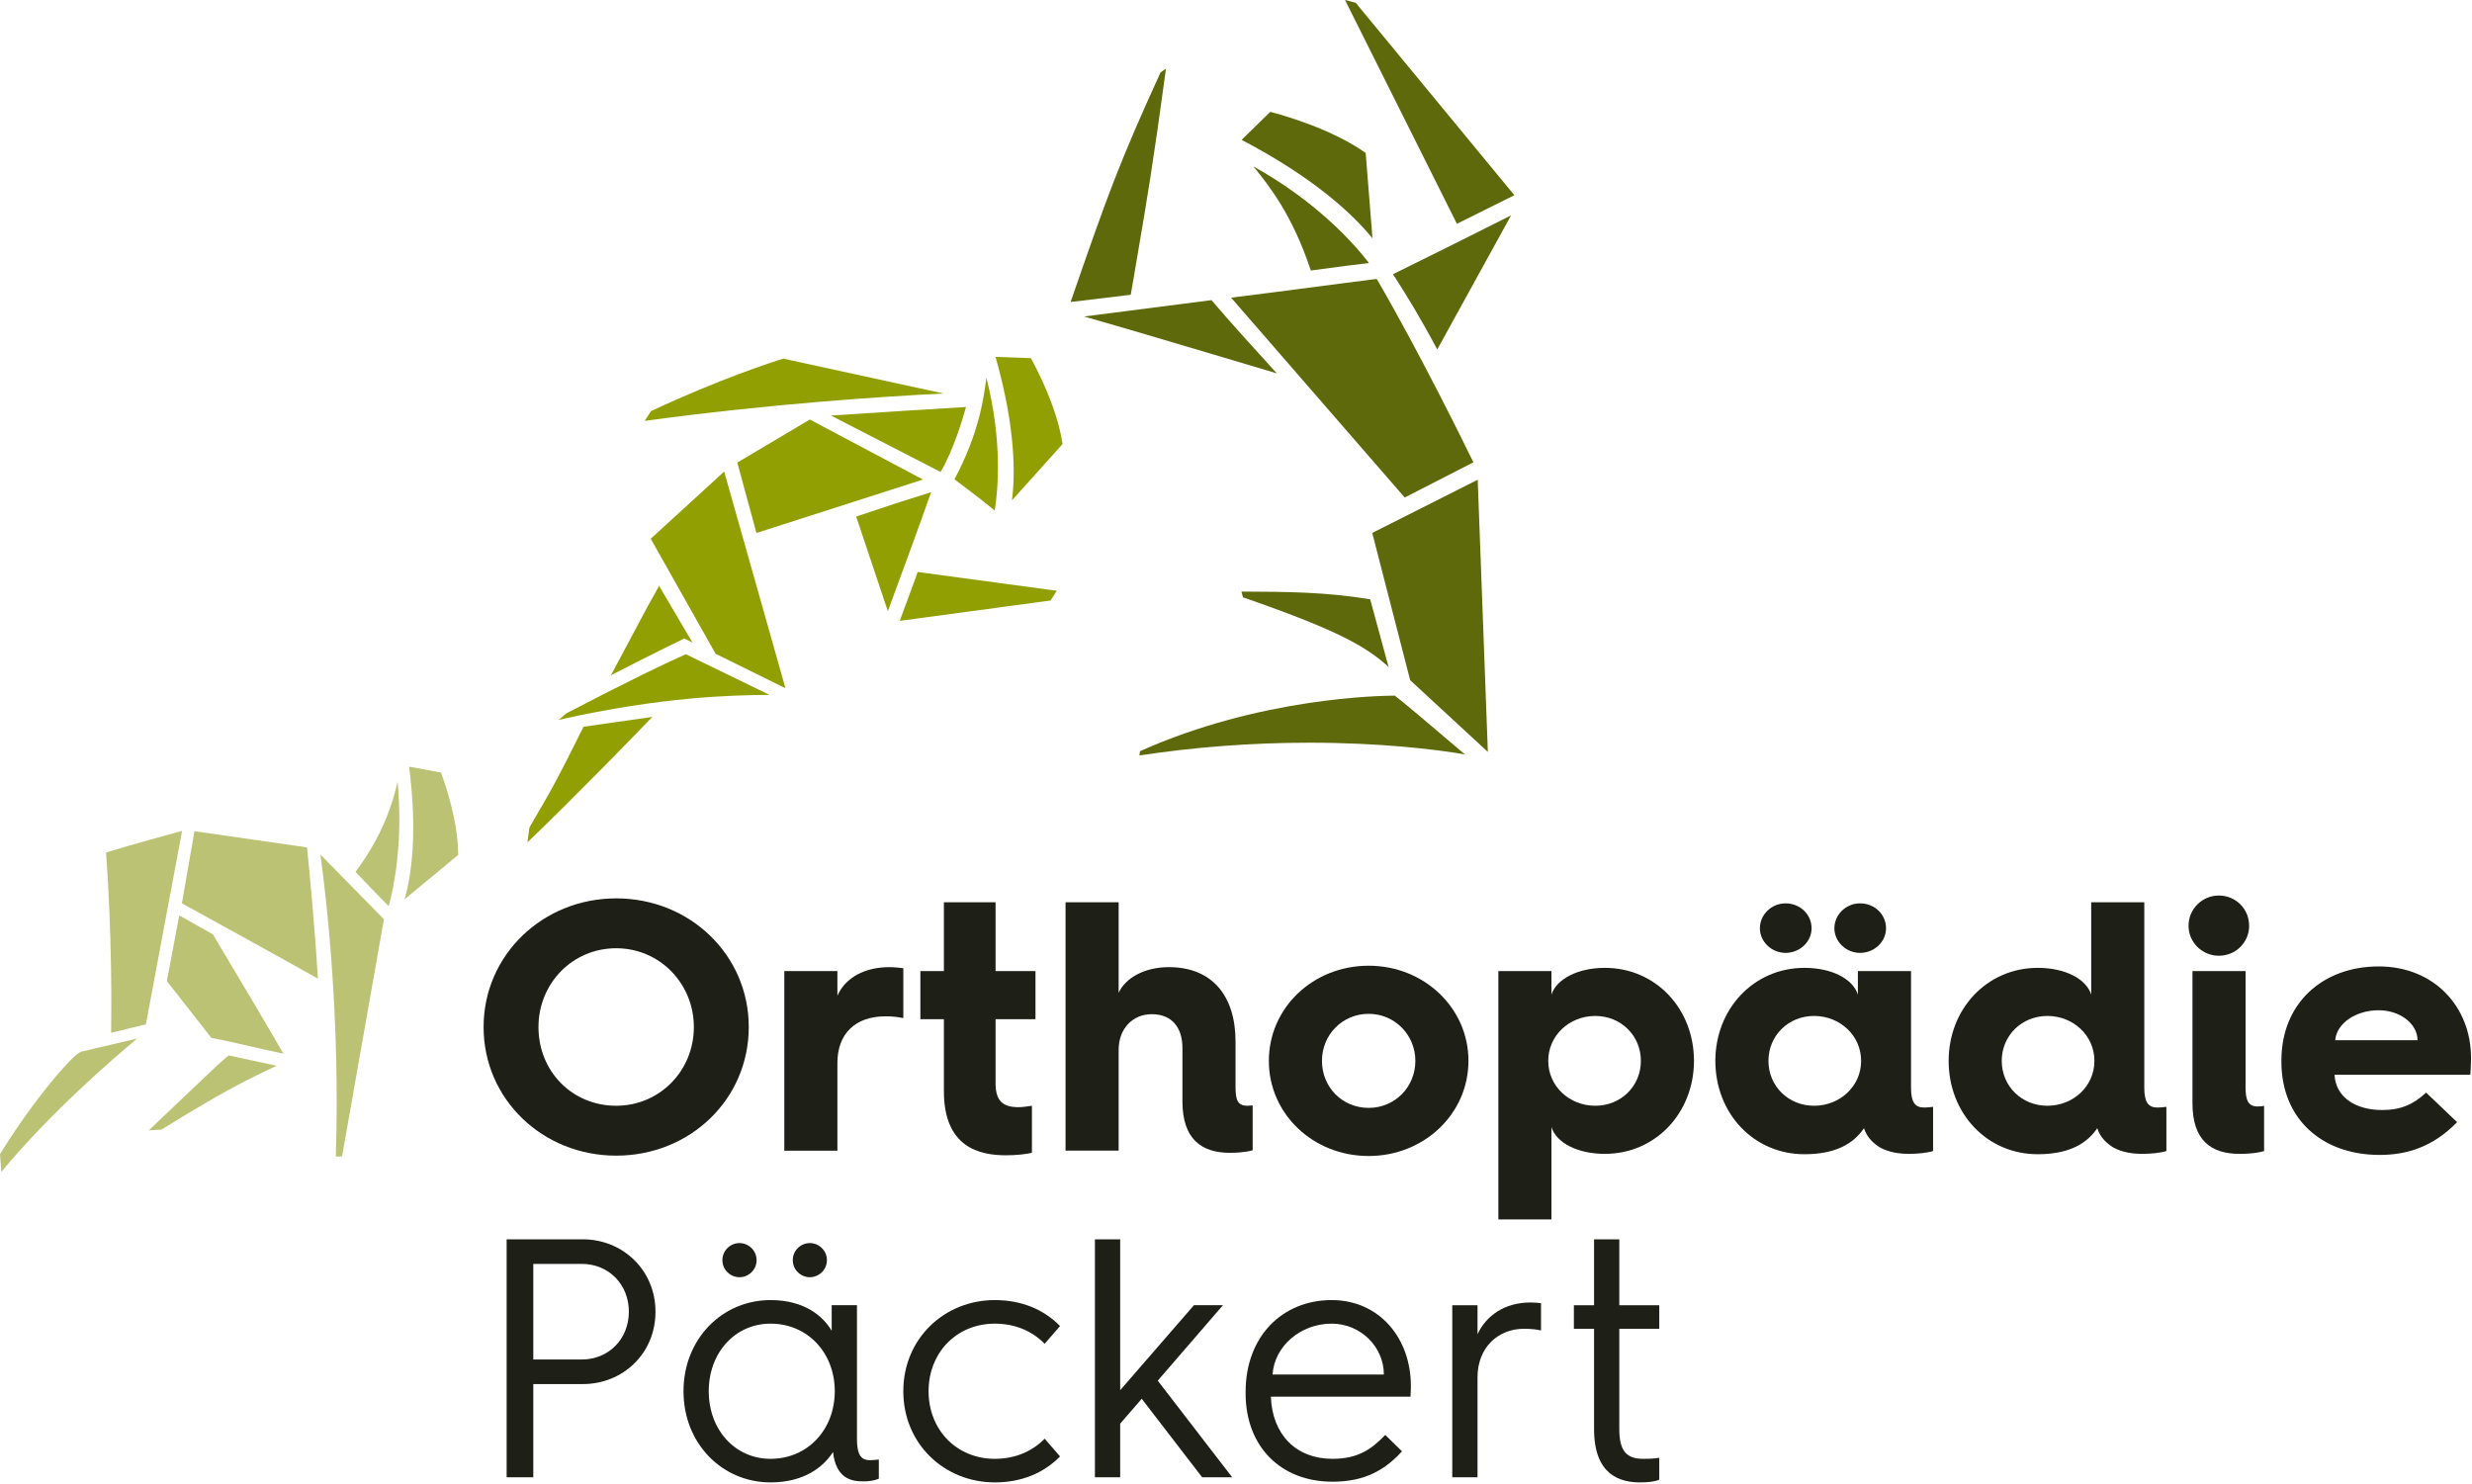 <?xml version="1.0" encoding="UTF-8" standalone="no"?>
<!DOCTYPE svg PUBLIC "-//W3C//DTD SVG 1.1//EN" "http://www.w3.org/Graphics/SVG/1.1/DTD/svg11.dtd">
<svg width="100%" height="100%" viewBox="0 0 1056 634" version="1.1" xmlns="http://www.w3.org/2000/svg" xmlns:xlink="http://www.w3.org/1999/xlink" xml:space="preserve" xmlns:serif="http://www.serif.com/" style="fill-rule:evenodd;clip-rule:evenodd;stroke-linejoin:round;stroke-miterlimit:2;">
    <g transform="matrix(1,0,0,1,0,-1.765)">
        <path d="M263.216,385.583C294.735,385.583 319.857,409.789 319.857,440.542C319.857,471.449 294.735,495.499 263.216,495.499C231.863,495.499 206.585,471.449 206.585,440.542C206.585,409.789 231.863,385.583 263.216,385.583M263.216,474.186C281.798,474.186 296.404,459.27 296.404,440.542C296.404,422.12 281.944,406.895 263.216,406.895C244.501,406.895 230.026,421.97 230.026,440.542C230.026,459.567 244.501,474.186 263.216,474.186" style="fill:rgb(30,31,22);fill-rule:nonzero;"/>
        <path d="M335.042,416.638L357.723,416.638L357.723,427.144C361.214,419.378 369.448,414.966 379.955,414.966C382.083,414.966 384.673,415.272 385.883,415.425L385.883,436.735C383.752,436.278 381.161,435.975 378.273,435.975C365.33,435.975 357.723,443.435 357.723,455.922L357.723,493.369L335.042,493.369L335.042,416.638Z" style="fill:rgb(30,31,22);fill-rule:nonzero;"/>
        <path d="M403.216,437.194L393.172,437.194L393.172,416.638L403.216,416.638L403.216,387.257L425.291,387.257L425.291,416.638L442.341,416.638L442.341,437.194L425.291,437.194L425.291,464.597C425.291,472.047 428.344,474.797 435.041,474.797C436.719,474.797 438.85,474.494 440.816,474.191L440.816,494.282C438.234,494.894 433.966,495.347 429.706,495.347C418.441,495.347 403.216,492 403.216,467.944L403.216,437.194Z" style="fill:rgb(30,31,22);fill-rule:nonzero;"/>
        <path d="M455.184,387.255L477.865,387.255L477.865,425.93C480.915,419.377 489.14,414.965 499.337,414.965C517.606,414.965 527.803,426.996 527.803,446.777L527.803,466.121C527.803,471.752 528.724,474.183 532.831,474.183C533.743,474.183 534.806,474.036 535.115,474.036L535.115,493.215C534.656,493.368 531.306,494.286 525.365,494.286C513.346,494.286 505.121,488.499 505.121,472.355L505.121,449.524C505.121,440.699 500.546,435.065 492.028,435.065C483.815,435.065 477.865,441.302 477.865,450.286L477.865,493.368L455.184,493.368L455.184,387.255Z" style="fill:rgb(30,31,22);fill-rule:nonzero;"/>
        <path d="M584.673,414.355C608.276,414.355 627.301,432.32 627.301,455.005C627.301,477.686 608.276,495.655 584.673,495.655C560.923,495.655 542.039,477.686 542.039,455.005C542.039,432.32 560.923,414.355 584.673,414.355M584.673,475.099C595.783,475.099 604.62,466.27 604.62,455.005C604.62,443.889 595.783,434.911 584.673,434.911C573.408,434.911 564.72,443.889 564.72,455.005C564.72,466.27 573.408,475.099 584.673,475.099" style="fill:rgb(30,31,22);fill-rule:nonzero;"/>
        <path d="M640.078,416.638L662.759,416.638L662.759,426.691C664.884,420.147 673.868,415.272 685.584,415.272C707.35,415.272 723.64,432.781 723.64,455.01C723.64,477.078 707.35,494.735 685.584,494.735C673.868,494.735 664.884,490.025 662.759,483.319L662.759,522.75L640.078,522.75L640.078,416.638ZM681.475,474.185C692.443,474.185 700.959,465.813 700.959,455.01C700.959,444.197 692.443,435.822 681.475,435.822C670.365,435.822 661.384,444.197 661.384,455.01C661.384,465.813 670.365,474.185 681.475,474.185" style="fill:rgb(30,31,22);fill-rule:nonzero;"/>
        <path d="M770.836,415.27C782.549,415.27 791.527,419.992 793.658,426.689L793.658,416.636L816.361,416.636L816.361,466.424C816.361,472.664 818.03,474.949 821.983,474.949C823.046,474.949 824.724,474.799 825.78,474.645L825.78,493.517C823.508,494.28 819.249,494.736 815.593,494.736C811.474,494.736 806.921,494.13 803.099,492.002C800.671,490.474 797.63,488.039 796.252,483.78C791.833,490.33 784.227,494.892 770.836,494.892C749.064,494.892 732.774,477.38 732.774,455.005C732.774,432.927 749.064,415.27 770.836,415.27M751.799,398.367C751.799,392.43 756.83,387.717 762.768,387.717C768.846,387.717 773.877,392.286 773.877,398.367C773.877,404.149 768.846,408.87 762.768,408.87C756.83,408.87 751.799,404.149 751.799,398.367M774.936,474.186C786.052,474.186 795.043,465.814 795.043,455.005C795.043,444.199 786.052,435.82 774.936,435.82C763.983,435.82 755.455,444.199 755.455,455.005C755.455,465.814 763.983,474.186 774.936,474.186M783.624,398.367C783.624,392.43 788.652,387.717 794.58,387.717C800.671,387.717 805.686,392.286 805.686,398.367C805.686,404.149 800.671,408.87 794.58,408.87C788.652,408.87 783.624,404.149 783.624,398.367" style="fill:rgb(30,31,22);fill-rule:nonzero;"/>
        <path d="M870.495,415.27C882.22,415.27 891.198,419.992 893.329,426.689L893.329,387.255L916.007,387.255L916.007,466.424C916.007,472.664 917.676,474.949 921.648,474.949C922.717,474.949 924.382,474.799 925.451,474.645L925.451,493.517C923.173,494.28 918.907,494.736 915.251,494.736C911.145,494.736 906.567,494.13 902.77,492.002C900.329,490.474 897.276,488.039 895.917,483.78C891.504,490.33 883.885,494.892 870.495,494.892C848.71,494.892 832.432,477.38 832.432,455.005C832.432,432.927 848.71,415.27 870.495,415.27M874.595,474.186C885.717,474.186 894.701,465.814 894.701,455.005C894.701,444.199 885.717,435.82 874.595,435.82C863.642,435.82 855.113,444.199 855.113,455.005C855.113,465.814 863.642,474.186 874.595,474.186" style="fill:rgb(30,31,22);fill-rule:nonzero;"/>
        <path d="M934.911,397.302C934.911,390.002 940.848,384.367 947.845,384.367C955.011,384.367 960.795,390.002 960.795,397.302C960.795,404.458 955.011,410.095 947.845,410.095C940.848,410.095 934.911,404.458 934.911,397.302M936.589,416.636L959.27,416.636L959.27,466.417C959.27,471.905 960.48,474.492 964.439,474.492C965.355,474.492 966.88,474.336 967.186,474.186L967.186,493.517C966.417,493.824 962.927,494.736 956.683,494.736C944.505,494.736 936.589,488.949 936.589,473.127L936.589,416.636Z" style="fill:rgb(30,31,22);fill-rule:nonzero;"/>
        <path d="M974.584,454.845C974.584,430.345 992.234,414.658 1016.15,414.658C1039.89,414.658 1055.58,432.011 1055.58,453.633C1055.58,453.633 1055.58,457.439 1055.27,460.939L997.265,460.939C997.727,470.074 1005.63,476.011 1017.67,476.011C1025.58,476.011 1031.05,473.574 1036.39,468.561L1049.63,481.189C1039.43,491.692 1028.32,495.195 1016.59,495.195C991.624,495.195 974.584,479.52 974.584,455.461L974.584,454.845ZM1032.73,446.177C1032.73,439.17 1025.27,433.386 1016.15,433.386C1006.24,433.386 998.187,439.017 997.565,446.177L1032.73,446.177Z" style="fill:rgb(30,31,22);fill-rule:nonzero;"/>
        <path d="M216.428,531.252L248.956,531.252C266.016,531.252 280.012,544.377 280.012,562.174C280.012,580.112 266.016,593.096 248.956,593.096L227.812,593.096L227.812,632.915L216.428,632.915L216.428,531.252ZM248.512,582.593C260.034,582.593 268.641,573.843 268.641,562.174C268.641,550.502 260.034,541.752 248.512,541.752L227.812,541.752L227.812,582.593L248.512,582.593Z" style="fill:rgb(30,31,22);fill-rule:nonzero;"/>
        <path d="M329.172,557.21C343.616,557.21 351.632,564.07 355.285,570.339L355.285,559.398L366.078,559.398L366.078,616.423C366.078,622.848 367.538,625.617 371.61,625.617C372.641,625.617 374.388,625.473 375.419,625.329L375.419,633.495C373.082,634.517 370.897,634.66 368.56,634.66C366.232,634.66 363.3,634.373 360.819,632.617C358.491,630.87 356.45,627.81 355.866,622.114C351.632,628.689 343.319,635.101 329.172,635.101C308.603,635.101 291.985,618.62 291.985,596.148C291.985,573.692 308.603,557.21 329.172,557.21M329.172,625.032C344.932,625.032 356.603,612.639 356.603,596.148C356.603,579.67 344.932,567.279 329.172,567.279C314.01,567.279 302.769,579.67 302.769,596.148C302.769,612.639 314.01,625.032 329.172,625.032M308.603,540.151C308.603,535.923 312.113,532.854 315.9,532.854C319.691,532.854 323.2,535.923 323.2,540.151C323.2,544.379 319.691,547.442 315.9,547.442C312.113,547.442 308.603,544.379 308.603,540.151M338.666,540.151C338.666,535.923 342.157,532.854 345.944,532.854C349.732,532.854 353.244,535.923 353.244,540.151C353.244,544.379 349.732,547.442 345.944,547.442C342.157,547.442 338.666,544.379 338.666,540.151" style="fill:rgb(30,31,22);fill-rule:nonzero;"/>
        <path d="M424.973,557.21C436.061,557.21 445.689,561.01 452.836,568.298L446.261,575.885C440.717,570.195 433.283,567.279 424.973,567.279C408.629,567.279 396.673,579.67 396.673,596.148C396.673,612.639 408.629,625.032 424.973,625.032C433.283,625.032 440.717,622.114 446.261,616.423L452.836,624.01C445.689,631.31 436.061,635.101 424.973,635.101C403.379,635.101 385.883,618.62 385.883,596.148C385.883,573.692 403.379,557.21 424.973,557.21" style="fill:rgb(30,31,22);fill-rule:nonzero;"/>
        <path d="M467.733,531.252L478.523,531.252L478.523,595.721L510.03,559.399L522.423,559.399L494.573,591.637L526.367,632.915L513.533,632.915L487.723,599.365L478.523,610.015L478.523,632.915L467.733,632.915L467.733,531.252Z" style="fill:rgb(30,31,22);fill-rule:nonzero;"/>
        <path d="M532.107,596.447C532.107,572.675 547.85,557.21 568.86,557.21C589.282,557.21 602.697,573.547 602.697,593.822C602.697,593.822 602.697,596.303 602.544,598.485L542.897,598.485C543.482,614.678 553.678,625.031 569.147,625.031C579.807,625.031 585.625,621.247 591.766,614.822L598.91,621.825C589.713,632.038 579.807,634.8 569.147,634.8C547.269,634.8 532.107,619.928 532.107,597.028L532.107,596.447ZM591.169,589.013C591.169,577.203 581.257,567.278 568.86,567.278C555.438,567.278 544.36,577.047 543.622,589.013L591.169,589.013Z" style="fill:rgb(30,31,22);fill-rule:nonzero;"/>
        <path d="M620.385,559.405L631.175,559.405L631.175,571.802C634.832,563.924 642.7,558.233 653.788,558.233C655.4,558.233 657.294,558.386 658.3,558.53L658.3,570.195C656.553,569.755 654.085,569.467 651.025,569.467C639.638,569.467 631.175,577.783 631.175,590.18L631.175,632.914L620.385,632.914L620.385,559.405Z" style="fill:rgb(30,31,22);fill-rule:nonzero;"/>
        <path d="M680.959,569.466L672.34,569.466L672.34,559.404L680.959,559.404L680.959,531.251L691.74,531.251L691.74,559.404L708.812,559.404L708.812,569.466L691.74,569.466L691.74,612.341C691.74,621.826 694.956,625.032 701.95,625.032C704.003,625.032 706.043,625.032 708.812,624.604L708.812,633.935C706.922,634.813 703.715,635.101 700.643,635.101C692.322,635.101 680.959,632.188 680.959,612.341L680.959,569.466Z" style="fill:rgb(30,31,22);fill-rule:nonzero;"/>
        <path d="M76.571,392.855L71.28,420.918L90.286,445.193C95.527,446.177 101.114,447.449 107.03,448.824C111.589,449.861 116.267,450.946 121.064,451.936C114.339,440.18 103.914,422.711 90.952,400.974L76.571,392.855Z" style="fill:rgb(188,194,116);fill-rule:nonzero;"/>
        <path d="M135.796,419.879C134.418,396.369 131.724,369.363 131.158,363.807L83.074,356.891L77.705,387.694C84.283,391.297 124.896,413.685 135.796,419.879" style="fill:rgb(188,194,116);fill-rule:nonzero;"/>
        <path d="M169.838,335.754C167.735,344.935 163.713,358.275 151.867,374.279C156.557,379.254 160.223,382.991 162.923,385.747C164.17,386.991 165.207,388.044 166.035,388.891C168.445,380.566 172.22,360.475 169.838,335.754" style="fill:rgb(188,194,116);fill-rule:nonzero;"/>
        <path d="M174.746,329.302C178.446,357.846 175.677,375.984 172.846,385.968L195.724,367.04C195.73,352.615 190.093,336.418 188.374,331.83L174.746,329.302Z" style="fill:rgb(188,194,116);fill-rule:nonzero;"/>
        <path d="M45.305,365.969C47.949,402.197 47.605,435.241 47.468,443.022L62.33,439.379L77.793,356.725C72.327,358.222 56.996,362.422 45.305,365.969" style="fill:rgb(188,194,116);fill-rule:nonzero;"/>
        <path d="M34.525,451.119C30.6,452.741 13.866,472.279 0,494.872L0.559,502.466C21.594,477.05 48.181,454.135 58.6,445.469C53.122,446.788 44.212,448.879 34.525,451.119" style="fill:rgb(188,194,116);fill-rule:nonzero;"/>
        <path d="M136.872,366.863C139.506,386.038 145.353,436.688 143.459,495.882L146.125,495.835L164.009,394.491L136.872,366.863Z" style="fill:rgb(188,194,116);fill-rule:nonzero;"/>
        <path d="M63.54,484.701L68.983,484.363C94.343,468.754 103.049,464.166 118.165,457.11L97.733,452.673C95.408,454.341 89.199,460.291 80.802,468.307C75.915,472.982 70.124,478.504 63.54,484.701" style="fill:rgb(188,194,116);fill-rule:nonzero;"/>
        <path d="M407.728,206.548C416.915,213.414 422.249,217.658 424.94,219.87C426.334,211.17 428.29,190.17 421.362,163.145C420.209,172.186 418.178,186.926 407.728,206.548" style="fill:rgb(146,159,3);fill-rule:nonzero;"/>
        <path d="M453.901,191.497C451.626,175.969 442.944,159.435 440.363,154.781L425.282,154.231C433.823,184.41 433.744,204.363 432.285,215.544L453.901,191.497Z" style="fill:rgb(146,159,3);fill-rule:nonzero;"/>
        <path d="M278.081,177.413L275.403,181.591C328.053,174.382 376.759,171.185 403.028,169.879L334.612,154.991C329.65,156.516 307.672,163.598 278.081,177.413" style="fill:rgb(146,159,3);fill-rule:nonzero;"/>
        <path d="M335.537,295.8L309.358,203.228L277.983,231.935L305.69,281.088L335.537,295.8Z" style="fill:rgb(146,159,3);fill-rule:nonzero;"/>
        <path d="M365.748,222.466L379.273,262.898C384.113,249.857 391.701,229.185 397.779,212.032C385.616,215.82 379.041,217.938 365.748,222.466" style="fill:rgb(146,159,3);fill-rule:nonzero;"/>
        <path d="M392.051,246.145L384.366,267.017L448.794,258.32L451.441,254.164L392.051,246.145Z" style="fill:rgb(146,159,3);fill-rule:nonzero;"/>
        <path d="M246.463,317.87C239.395,332.002 236.435,337.889 226.176,355.267L225.288,361.686C246.426,341.383 270.488,316.558 278.673,308.055L249.273,312.255L246.463,317.87Z" style="fill:rgb(146,159,3);fill-rule:nonzero;"/>
        <path d="M412.667,175.652C402.458,176.249 372.389,178.13 354.945,179.296L401.789,203.393C407.189,194.468 411.273,180.659 412.667,175.652" style="fill:rgb(146,159,3);fill-rule:nonzero;"/>
        <path d="M314.966,199.395L323.144,229.48L394.279,206.645L345.944,180.998L314.966,199.395Z" style="fill:rgb(146,159,3);fill-rule:nonzero;"/>
        <path d="M241.964,306.512L238.658,309.324C283.111,299.29 313.226,298.771 328.698,298.637L292.976,281.265C282.561,285.946 269.698,292.099 241.964,306.512" style="fill:rgb(146,159,3);fill-rule:nonzero;"/>
        <path d="M260.988,290.255C275.423,282.79 291.507,274.927 291.682,274.84L292.357,274.502L293.017,274.865C293.054,274.896 293.648,275.218 295.838,276.324L281.557,252.074L276.792,260.615L260.988,290.255Z" style="fill:rgb(146,159,3);fill-rule:nonzero;"/>
        <path d="M535.412,72.842C542.149,81.114 552.043,93.52 559.968,117.335C572.552,115.592 580.499,114.642 584.815,114.142C578.718,106.204 562.933,88.189 535.412,72.842" style="fill:rgb(94,105,11);fill-rule:nonzero;"/>
        <path d="M586.297,103.588L583.397,67.101C568.993,56.907 548.509,51.085 542.643,49.548L530.406,61.513C561.9,78.035 578.247,93.688 586.297,103.588" style="fill:rgb(94,105,11);fill-rule:nonzero;"/>
        <path d="M645.522,93.761C639.528,96.74 634.831,99.115 630.188,101.461C621.206,105.946 612.456,110.355 595.066,118.911C601.15,128.424 606.366,136.799 613.969,151.071L645.522,93.761Z" style="fill:rgb(94,105,11);fill-rule:nonzero;"/>
        <path d="M646.917,85.162L579.157,2.968L574.57,1.765L622.37,97.384L646.917,85.162Z" style="fill:rgb(94,105,11);fill-rule:nonzero;"/>
        <path d="M457.348,130.795L483.048,127.701C484.132,121.191 485.123,115.432 486.054,110.057C489.876,87.663 492.676,71.279 498.085,31.095L495.748,32.751C478.26,70.963 473.066,85.282 457.348,130.795" style="fill:rgb(94,105,11);fill-rule:nonzero;"/>
        <path d="M463.1,136.987C480.609,141.984 497.372,146.98 517.903,153.08C526.312,155.615 535.378,158.305 545.447,161.28C538.65,153.849 524.862,138.655 517.519,129.993L463.1,136.987Z" style="fill:rgb(94,105,11);fill-rule:nonzero;"/>
        <path d="M530.339,254.51L530.964,256.957C570.671,270.725 583.561,277.85 593.189,286.741L585.333,257.835C566.602,254.666 549.761,254.597 530.339,254.51" style="fill:rgb(94,105,11);fill-rule:nonzero;"/>
        <path d="M586.199,229.449L602.402,292.374L635.589,323.011L631.252,206.727L586.199,229.449Z" style="fill:rgb(94,105,11);fill-rule:nonzero;"/>
        <path d="M486.988,322.705L486.735,324.53C510.36,320.923 534.775,319.073 559.332,319.073C589.416,319.073 613.247,321.892 625.788,324.076C610.644,311.13 598.703,301.114 595.847,298.97C589.678,298.983 538.21,299.755 486.988,322.705" style="fill:rgb(94,105,11);fill-rule:nonzero;"/>
        <path d="M600.072,214.324L629.407,199.277C625.528,191.334 606.322,152.174 588.119,120.937L574.844,122.627C554.369,125.359 533.522,127.99 525.903,128.94L600.072,214.324Z" style="fill:rgb(94,105,11);fill-rule:nonzero;"/>
    </g>
</svg>
